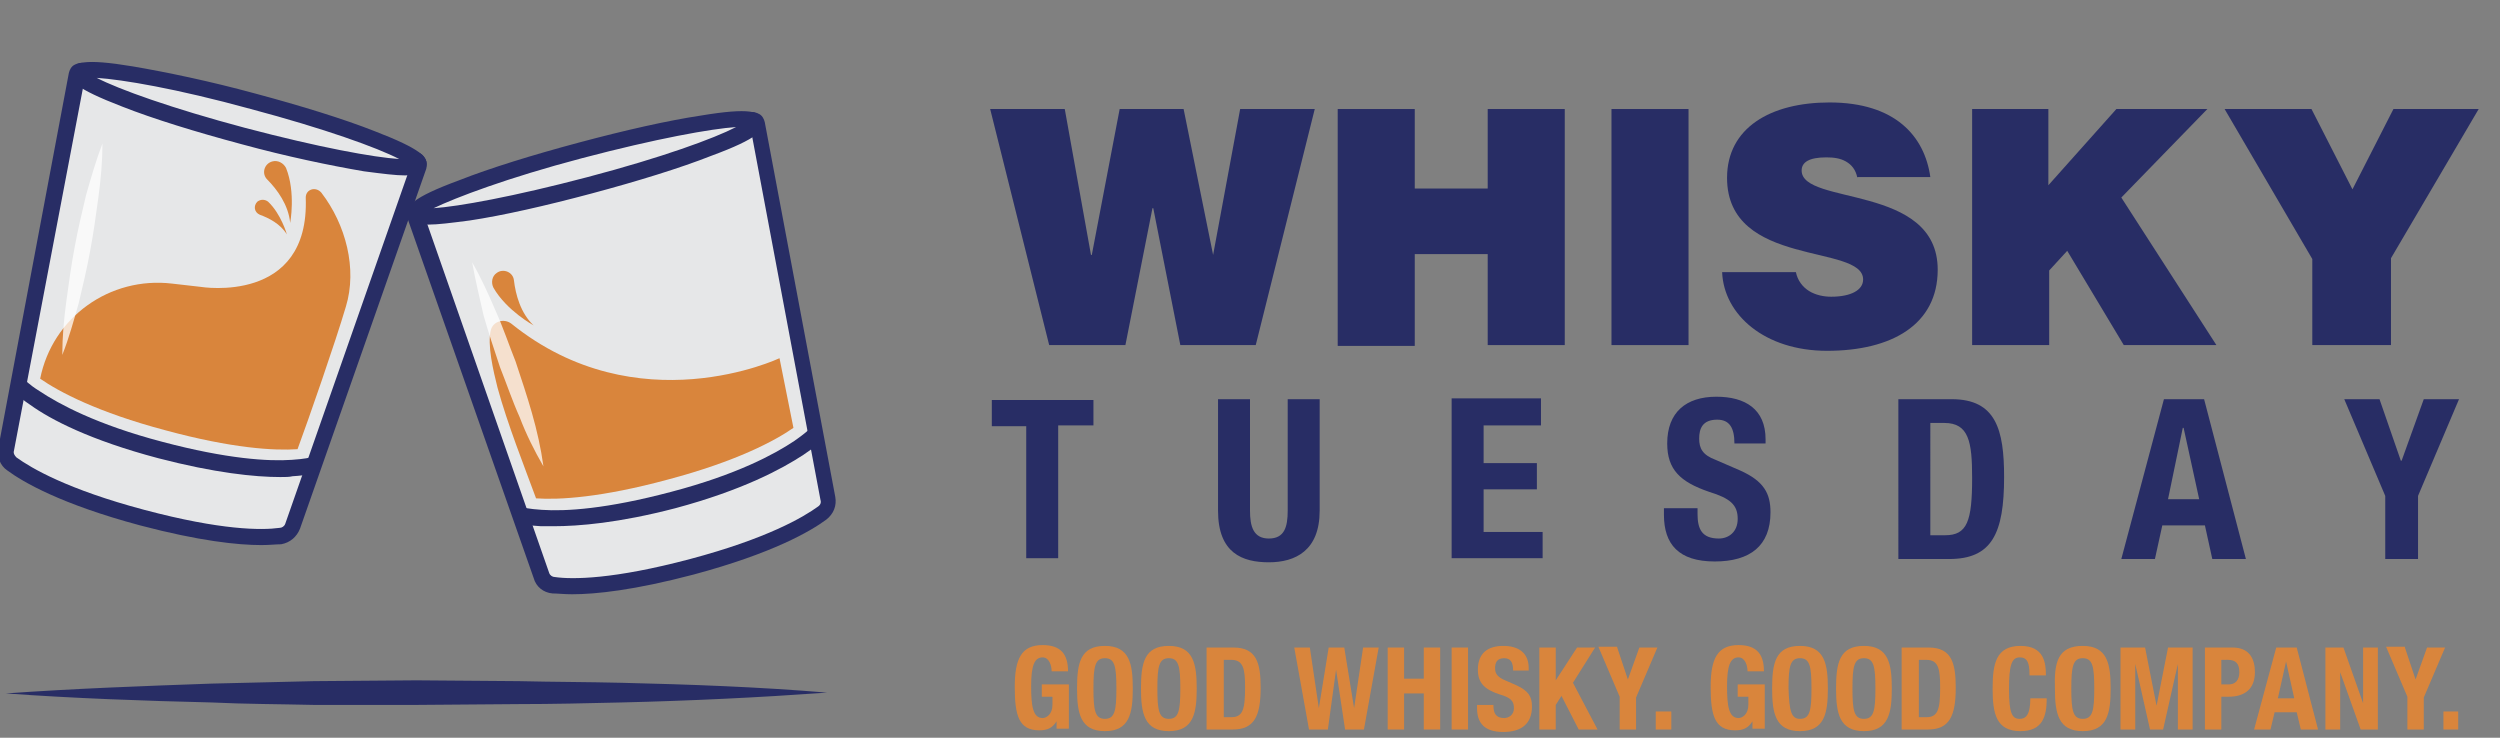 <?xml version="1.0" encoding="utf-8"?>
<!-- Generator: Adobe Illustrator 25.2.0, SVG Export Plug-In . SVG Version: 6.00 Build 0)  -->
<svg version="1.1" id="Layer_1" xmlns="http://www.w3.org/2000/svg" xmlns:xlink="http://www.w3.org/1999/xlink" x="0px" y="0px"
	 viewBox="28 145 305 90" style="enable-background:new 0 0 360 360;" xml:space="preserve">
<rect x="28" y="145" width="305" height="90" fill="#808080" stroke="none"/>
<style type="text/css">
	.st0{fill:#282D65;}
	.st1{fill:#D9853C;}
	.st2{fill:#E6E7E8;}
	.st3{opacity:0.75;}
	.st4{fill:#FFFFFF;}
</style>
<g>
	<g>
		<g>
			<path class="st0" d="M176,176.1L176,176.1l3.3-17.8h9.1l-7.2,28.8H172l-3.3-16.7h-0.1l-3.3,16.7H156l-7.2-28.8h9.1l3.2,17.8h0.1
				l3.4-17.8h7.8L176,176.1z"/>
			<path class="st0" d="M191.2,187.1v-28.8h9.4v9.7h8.9v-9.7h9.4v28.8h-9.4V176h-8.9v11.2H191.2z"/>
			<path class="st0" d="M224.6,187.1v-28.8h9.4v28.8H224.6z"/>
			<path class="st0" d="M254.6,166.7c-0.2-1-0.7-1.6-1.4-2c-0.7-0.4-1.5-0.5-2.4-0.5c-2.1,0-3,0.6-3,1.6c0,4.3,16.6,1.6,16.6,12.1
				c0,6.7-5.6,9.9-13.5,9.9c-7.6,0-12.6-4.4-12.8-9.6h9c0.2,1,0.8,1.8,1.6,2.3c0.8,0.5,1.8,0.7,2.7,0.7c2.4,0,3.9-0.8,3.9-2.1
				c0-4.4-16.6-1.4-16.6-12.4c0-6.1,5.3-9.2,12.5-9.2c8,0,11.6,4.1,12.3,9.1H254.6z"/>
			<path class="st0" d="M268.5,158.3h9.4v9.3l8.3-9.3h11.1l-10.5,10.8l11.6,18h-11.3l-6.9-11.5l-2.2,2.4v9.1h-9.4V158.3z"/>
			<path class="st0" d="M319.5,187.1h-9.4v-10.5l-10.7-18.3h10.6l5,9.8l5-9.8h10.4l-10.7,18.2V187.1z"/>
			<g>
				<path class="st0" d="M161.4,193.7v3.2h-4.3v16.2h-3.9V197H149v-3.2H161.4z"/>
				<path class="st0" d="M180.5,193.7v13.6c0,1.9,0.4,3.4,2.3,3.4c1.9,0,2.3-1.4,2.3-3.4v-13.6h3.9v13.6c0,4.9-3,6.3-6.2,6.3
					s-6.2-1.1-6.2-6.3v-13.6H180.5z"/>
				<path class="st0" d="M216,193.7v3.2H209v4.6h6.5v3.2H209v5.2h7.2v3.2h-11.1v-19.5H216z"/>
				<path class="st0" d="M235.1,207.1v0.6c0,1.8,0.5,3,2.6,3c1.2,0,2.3-0.8,2.3-2.4c0-1.7-0.9-2.5-3.5-3.3c-3.5-1.2-5.1-2.7-5.1-5.9
					c0-3.8,2.3-5.7,6-5.7c3.5,0,6,1.5,6,5.2v0.5h-3.8c0-1.9-0.6-2.9-2.1-2.9c-1.8,0-2.2,1.1-2.2,2.3c0,1.2,0.4,2,2,2.6l3,1.3
					c2.9,1.3,3.7,2.8,3.7,5.1c0,4.1-2.5,6-6.8,6c-4.4,0-6.2-2.1-6.2-5.7v-0.8H235.1z"/>
				<path class="st0" d="M259.7,193.7h6.4c5.4,0,6.4,3.7,6.4,9.5c0,6.9-1.5,10-6.7,10h-6.2V193.7z M263.6,210.3h1.7
					c2.7,0,3.3-1.7,3.3-7c0-4.4-0.4-6.7-3.4-6.7h-1.7V210.3z"/>
				<path class="st0" d="M292,193.7h4.9l5.1,19.5h-4.1l-0.9-4.1h-5.2l-0.9,4.1h-4.1L292,193.7z M292.5,205.9h3.8l-1.9-8.7h-0.1
					L292.5,205.9z"/>
				<path class="st0" d="M318.3,193.7l2.6,7.5h0.1l2.7-7.5h4.3l-5,11.8v7.7H319v-7.7l-5-11.8H318.3z"/>
			</g>
		</g>
		<g>
			<path class="st1" d="M156.3,226.9c0-0.7-0.3-1.7-1.1-1.7c-1,0-1.4,1-1.4,3.5c0,2.4,0.2,3.9,1.4,3.9c0.5,0,1.2-0.5,1.2-1.6v-1
				h-1.3v-1.5h3.3v5.4h-1.5V233h0c-0.5,0.8-1.1,1.1-2.1,1.1c-2.5,0-3-1.8-3-5.3c0-3.4,0.8-5.1,3.4-5.1c2.2,0,3.1,1.1,3.1,3.2H156.3z
				"/>
			<path class="st1" d="M162.8,223.8c3,0,3.4,2.2,3.4,5.2c0,3-0.4,5.2-3.4,5.2s-3.4-2.2-3.4-5.2
				C159.4,225.9,159.8,223.8,162.8,223.8z M162.8,232.7c1.2,0,1.4-1,1.4-3.7c0-2.7-0.2-3.7-1.4-3.7c-1.2,0-1.4,1-1.4,3.7
				C161.4,231.7,161.6,232.7,162.8,232.7z"/>
			<path class="st1" d="M170.6,223.8c3,0,3.4,2.2,3.4,5.2c0,3-0.4,5.2-3.4,5.2c-3,0-3.4-2.2-3.4-5.2
				C167.2,225.9,167.6,223.8,170.6,223.8z M170.6,232.7c1.2,0,1.4-1,1.4-3.7c0-2.7-0.2-3.7-1.4-3.7c-1.2,0-1.4,1-1.4,3.7
				C169.2,231.7,169.4,232.7,170.6,232.7z"/>
			<path class="st1" d="M175.2,224h3.3c2.8,0,3.3,1.9,3.3,4.9c0,3.5-0.8,5.1-3.4,5.1h-3.2V224z M177.3,232.5h0.9
				c1.4,0,1.7-0.9,1.7-3.6c0-2.3-0.2-3.4-1.7-3.4h-0.9V232.5z"/>
			<path class="st1" d="M185.9,224h1.9l1.1,7.4h0l1.2-7.4h1.9l1.2,7.4h0l1.1-7.4h1.9l-1.8,10h-2.3l-1.1-7.3h0L190,234h-2.3
				L185.9,224z"/>
			<path class="st1" d="M197.3,224h2v3.8h2.4V224h2v10h-2v-4.4h-2.4v4.4h-2V224z"/>
			<path class="st1" d="M205.1,234v-10h2v10H205.1z"/>
			<path class="st1" d="M210.2,230.8v0.3c0,0.9,0.3,1.5,1.3,1.5c0.6,0,1.2-0.4,1.2-1.2c0-0.9-0.4-1.3-1.8-1.7
				c-1.8-0.6-2.6-1.4-2.6-3c0-2,1.2-2.9,3.1-2.9c1.8,0,3.1,0.8,3.1,2.7v0.3h-1.9c0-1-0.3-1.5-1.1-1.5c-0.9,0-1.1,0.6-1.1,1.2
				c0,0.6,0.2,1,1,1.4l1.6,0.7c1.5,0.7,1.9,1.4,1.9,2.6c0,2.1-1.3,3.1-3.5,3.1c-2.3,0-3.2-1.1-3.2-2.9v-0.4H210.2z"/>
			<path class="st1" d="M217.8,224v4h0l2.6-4h2.2l-2.7,4.3l3,5.7h-2.3l-2.1-4.1l-0.7,1.1v3h-2v-10H217.8z"/>
			<path class="st1" d="M225.3,224l1.3,3.9h0l1.4-3.9h2.2l-2.6,6.1v3.9h-2V230l-2.6-6.1H225.3z"/>
			<path class="st1" d="M231.9,231.8v2.2H230v-2.2H231.9z"/>
			<path class="st1" d="M241.2,226.9c0-0.7-0.3-1.7-1.1-1.7c-1,0-1.4,1-1.4,3.5c0,2.4,0.2,3.9,1.4,3.9c0.5,0,1.2-0.5,1.2-1.6v-1
				h-1.3v-1.5h3.3v5.4h-1.5V233h0c-0.5,0.8-1.1,1.1-2.1,1.1c-2.5,0-3-1.8-3-5.3c0-3.4,0.8-5.1,3.4-5.1c2.2,0,3.1,1.1,3.1,3.2H241.2z
				"/>
			<path class="st1" d="M247.6,223.8c3,0,3.4,2.2,3.4,5.2c0,3-0.4,5.2-3.4,5.2s-3.4-2.2-3.4-5.2
				C244.2,225.9,244.6,223.8,247.6,223.8z M247.6,232.7c1.2,0,1.4-1,1.4-3.7c0-2.7-0.2-3.7-1.4-3.7s-1.4,1-1.4,3.7
				C246.3,231.7,246.5,232.7,247.6,232.7z"/>
			<path class="st1" d="M255.4,223.8c3,0,3.4,2.2,3.4,5.2c0,3-0.4,5.2-3.4,5.2S252,232,252,229C252,225.9,252.4,223.8,255.4,223.8z
				 M255.4,232.7c1.2,0,1.4-1,1.4-3.7c0-2.7-0.2-3.7-1.4-3.7s-1.4,1-1.4,3.7C254,231.7,254.2,232.7,255.4,232.7z"/>
			<path class="st1" d="M260,224h3.3c2.8,0,3.3,1.9,3.3,4.9c0,3.5-0.8,5.1-3.4,5.1H260V224z M262.1,232.5h0.9c1.4,0,1.7-0.9,1.7-3.6
				c0-2.3-0.2-3.4-1.7-3.4h-0.9V232.5z"/>
			<path class="st1" d="M275.6,227.3c0-1.5-0.3-2.1-1.2-2.1c-1,0-1.3,1-1.3,3.9c0,3,0.4,3.6,1.3,3.6c0.7,0,1.3-0.4,1.3-2.5h2
				c0,2.2-0.5,4-3.2,4c-3,0-3.4-2.2-3.4-5.2c0-3,0.4-5.2,3.4-5.2c2.9,0,3.1,2.1,3.1,3.6H275.6z"/>
			<path class="st1" d="M282.1,223.8c3,0,3.4,2.2,3.4,5.2c0,3-0.4,5.2-3.4,5.2c-3,0-3.4-2.2-3.4-5.2
				C278.6,225.9,279,223.8,282.1,223.8z M282.1,232.7c1.2,0,1.4-1,1.4-3.7c0-2.7-0.2-3.7-1.4-3.7c-1.2,0-1.4,1-1.4,3.7
				C280.7,231.7,280.9,232.7,282.1,232.7z"/>
			<path class="st1" d="M286.7,224h3l1.4,7.1h0l1.4-7.1h3v10h-1.8v-8h0l-1.8,8h-1.6l-1.8-8h0v8h-1.8V224z"/>
			<path class="st1" d="M296.9,224h3.5c2.1,0,2.7,1.5,2.7,3c0,2.1-1.3,3-3.2,3H299v4h-2V224z M299,228.5h0.9c0.8,0,1.3-0.5,1.3-1.5
				c0-1-0.4-1.5-1.4-1.5H299V228.5z"/>
			<path class="st1" d="M305.7,224h2.5l2.6,10h-2.1l-0.5-2.1h-2.7l-0.5,2.1H303L305.7,224z M305.9,230.2h2l-1-4.5h0L305.9,230.2z"/>
			<path class="st1" d="M313.9,224l2.4,6.8h0V224h1.8v10H316l-2.5-7h0v7h-1.8v-10H313.9z"/>
			<path class="st1" d="M321.4,224l1.3,3.9h0l1.4-3.9h2.2l-2.6,6.1v3.9h-2V230l-2.6-6.1H321.4z"/>
			<path class="st1" d="M327.9,231.8v2.2h-1.8v-2.2H327.9z"/>
		</g>
	</g>
	<g>
		<g>
			<g>
				<g>
					<g>
						<g>
							<path class="st2" d="M94,215.2c0.2,0.7,0.8,1.1,1.5,1.2c2.1,0.2,7.2,0.4,16.8-2.2c9.7-2.6,14.2-5.3,15.9-6.6
								c0.6-0.4,0.8-1.1,0.7-1.8l-8.6-45.7c-0.1-0.3-0.3-0.5-0.6-0.4L79,170.6c-0.3,0.1-0.4,0.4-0.3,0.7L94,215.2z"/>
						</g>
						<g>
							<path class="st0" d="M97.8,217.5c-1,0-1.8-0.1-2.4-0.1c-1.1-0.1-2-0.8-2.3-1.9l-15.4-43.9c-0.1-0.4-0.1-0.8,0.1-1.2
								c0.2-0.4,0.5-0.6,0.9-0.8l40.7-10.9c0.4-0.1,0.8,0,1.2,0.2c0.4,0.2,0.6,0.6,0.7,1l8.6,45.7c0.2,1.1-0.2,2.1-1.1,2.8
								c-1.9,1.4-6.5,4.1-16.2,6.7C105.4,217,100.7,217.5,97.8,217.5z M79.8,171.4L95,214.9c0.1,0.3,0.4,0.5,0.7,0.5
								c2.1,0.3,7.1,0.3,16.5-2.2c9.4-2.5,13.8-5.1,15.6-6.4c0.3-0.2,0.4-0.5,0.3-0.8l-8.5-45.2L79.8,171.4z"/>
						</g>
					</g>
					<g>
						<path class="st0" d="M95.5,209.2c-0.6,0-1.1,0-1.5,0c-1.8-0.1-2.7-0.3-2.8-0.4l0.6-1.9c0,0,0.7,0.2,2.3,0.3
							c2.9,0.2,7.9-0.1,15.8-2.2c8-2.1,12.6-4.6,15-6.2c1.3-0.9,1.8-1.4,1.8-1.4l1.5,1.4c-0.1,0.1-0.7,0.7-2.2,1.7
							c-2.6,1.7-7.4,4.3-15.6,6.5C103.5,208.8,98.6,209.2,95.5,209.2z"/>
					</g>
					<g>
						<path class="st1" d="M88.7,192.3c1.2,4.4,3.3,9.7,4.7,13.5c2.8,0.2,8-0.1,16.1-2.3c8.3-2.2,13-4.7,15.3-6.3l-1.7-8.5
							c0,0-17.3,8.2-32.7-4.2c-0.9-0.7-2.2-0.3-2.5,0.7C87.4,187,88.2,190.3,88.7,192.3z"/>
					</g>
					<g>
						<g>
							
								<ellipse transform="matrix(0.966 -0.259 0.259 0.966 -39.433 31.364)" class="st2" cx="99.4" cy="165.4" rx="21.5" ry="2.2"/>
						</g>
						<g>
							<path class="st0" d="M80.3,172.4c-1.8,0-2.4-0.4-2.6-1.1c-0.3-1.1,0.6-2.2,6.3-4.3c3.8-1.5,9-3.1,14.6-4.6s10.9-2.7,14.9-3.3
								c6-1,7.3-0.5,7.6,0.6c0.3,1.1-0.6,2.2-6.3,4.3c-3.8,1.5-9,3.1-14.6,4.6s-10.9,2.7-14.9,3.3C83,172.2,81.4,172.4,80.3,172.4z
								 M117.8,160.5c-3,0.2-9.7,1.4-18.8,3.8c-9.1,2.4-15.4,4.8-18.1,6.1c3-0.2,9.7-1.4,18.8-3.8
								C108.8,164.2,115.1,161.9,117.8,160.5z"/>
						</g>
					</g>
				</g>
				<g>
					<path class="st1" d="M93.1,184.7c0,0-3.3-1.8-4.9-4.6c-0.3-0.6-0.2-1.4,0.4-1.8h0c0.8-0.6,2-0.1,2.1,0.9
						C90.9,180.9,91.5,183.2,93.1,184.7z"/>
				</g>
				<g class="st3">
					<g>
						<path class="st4" d="M85.6,177c1.1,1.9,2,3.9,2.9,6c0.9,2,1.6,4.1,2.4,6.1c0.7,2.1,1.4,4.2,2,6.3c0.6,2.1,1.1,4.3,1.4,6.5
							c-1.1-1.9-2.1-3.9-2.9-6c-0.9-2-1.6-4.1-2.4-6.1c-0.7-2.1-1.4-4.2-2-6.3C86.5,181.3,86,179.2,85.6,177z"/>
					</g>
				</g>
			</g>
			<g>
				<g>
					<g>
						<g>
							<path class="st2" d="M63.7,209.2c-0.2,0.7-0.8,1.1-1.5,1.2c-2.1,0.2-7.2,0.4-16.8-2.2c-9.7-2.6-14.2-5.3-15.9-6.6
								c-0.6-0.4-0.8-1.1-0.7-1.8l8.6-45.7c0.1-0.3,0.3-0.5,0.6-0.4l40.7,10.9c0.3,0.1,0.4,0.4,0.3,0.7L63.7,209.2z"/>
						</g>
						<g>
							<path class="st0" d="M59.9,211.5c-2.9,0-7.6-0.5-14.8-2.4c-9.7-2.6-14.3-5.3-16.2-6.7c-0.9-0.6-1.3-1.7-1.1-2.8l8.6-45.7
								c0.1-0.4,0.3-0.8,0.7-1c0.4-0.2,0.8-0.3,1.2-0.2L79,163.6c0.4,0.1,0.7,0.4,0.9,0.8c0.2,0.4,0.2,0.8,0.1,1.2l-15.4,43.9v0
								c-0.4,1-1.2,1.7-2.3,1.9C61.7,211.4,60.9,211.5,59.9,211.5z M38.3,154.8L29.7,200c-0.1,0.3,0.1,0.6,0.3,0.8
								c1.8,1.3,6.2,3.9,15.6,6.4c9.4,2.5,14.3,2.5,16.5,2.2c0.3,0,0.6-0.2,0.7-0.5v0l15.2-43.4L38.3,154.8z"/>
						</g>
					</g>
					<g>
						<path class="st0" d="M62.2,203.2c-3.1,0-8-0.5-14.9-2.3c-8.3-2.2-13.1-4.7-15.6-6.5c-1.5-1-2.1-1.7-2.2-1.7l1.5-1.4l-0.7,0.7
							l0.7-0.7c0,0,0.5,0.6,1.8,1.4c2.4,1.6,7,4.1,15,6.2c7.9,2.1,13,2.4,15.8,2.2c1.6-0.1,2.3-0.3,2.3-0.3l0.6,1.9
							c-0.1,0-1,0.3-2.8,0.4C63.3,203.2,62.8,203.2,62.2,203.2z"/>
					</g>
					<g>
						<path class="st1" d="M70.2,182.4c-1.3,4.4-4.5,13.6-5.9,17.4c-2.8,0.2-8-0.1-16.1-2.3c-8.3-2.2-13-4.7-15.3-6.3l0,0
							c1.5-7.5,8.5-12.5,16.1-11.6l3.5,0.4c0,0,13.3,2.2,12.8-10.9c0-1,1.2-1.4,1.9-0.6C70.2,172.4,71.6,177.8,70.2,182.4z"/>
					</g>
					<g>
						<g>
							
								<ellipse transform="matrix(0.259 -0.966 0.966 0.259 -110.786 174.454)" class="st2" cx="58.3" cy="159.4" rx="2.2" ry="21.5"/>
						</g>
						<g>
							<path class="st0" d="M77.4,166.4c-1.1,0-2.7-0.2-5-0.5c-4.1-0.7-9.4-1.8-14.9-3.3c-5.6-1.5-10.8-3.1-14.6-4.6
								c-5.7-2.2-6.6-3.2-6.3-4.3c0.3-1.1,1.6-1.6,7.6-0.6c4.1,0.7,9.4,1.8,14.9,3.3c5.6,1.5,10.8,3.1,14.6,4.6
								c5.7,2.2,6.6,3.2,6.3,4.3l0,0C79.8,165.9,79.2,166.4,77.4,166.4z M39.8,154.5c2.7,1.4,9.1,3.7,18.1,6.1
								c9.1,2.4,15.7,3.6,18.8,3.8c-2.7-1.4-9.1-3.7-18.1-6.1C49.5,155.8,42.9,154.7,39.8,154.5z"/>
						</g>
					</g>
				</g>
				<g>
					<path class="st1" d="M63.4,172.2c0,0,0.7-3.7-0.5-6.7c-0.3-0.6-1-1-1.7-0.8h0c-1,0.3-1.3,1.5-0.6,2.2
						C61.8,168.1,63.2,170,63.4,172.2z"/>
				</g>
				<g>
					<path class="st1" d="M63,173.6c0,0-0.7-2.5-2.3-4c-0.4-0.3-0.9-0.3-1.3,0l0,0c-0.5,0.5-0.4,1.3,0.3,1.6
						C60.8,171.6,62.2,172.3,63,173.6z"/>
				</g>
				<g class="st3">
					<g>
						<path class="st4" d="M40.5,162.5c0,2.2-0.2,4.4-0.5,6.6c-0.3,2.2-0.6,4.4-1,6.5c-0.4,2.2-0.9,4.3-1.4,6.4
							c-0.6,2.1-1.2,4.3-2,6.3c0-2.2,0.2-4.4,0.5-6.6c0.3-2.2,0.6-4.4,1-6.5c0.4-2.2,0.9-4.3,1.4-6.4
							C39.1,166.7,39.7,164.6,40.5,162.5z"/>
					</g>
				</g>
			</g>
		</g>
		<g>
			<path class="st0" d="M28.7,229.6c8.4-0.6,16.7-0.9,25.1-1.2c4.2-0.1,8.4-0.2,12.5-0.3l12.5-0.1l12.5,0.1
				c4.2,0.1,8.4,0.1,12.5,0.2c8.4,0.2,16.7,0.5,25.1,1.2c-8.4,0.6-16.7,1-25.1,1.2c-4.2,0.1-8.4,0.2-12.5,0.2l-12.5,0.1L66.3,231
				c-4.2-0.1-8.4-0.1-12.5-0.3C45.4,230.5,37.1,230.2,28.7,229.6z"/>
		</g>
	</g>
</g>
</svg>
